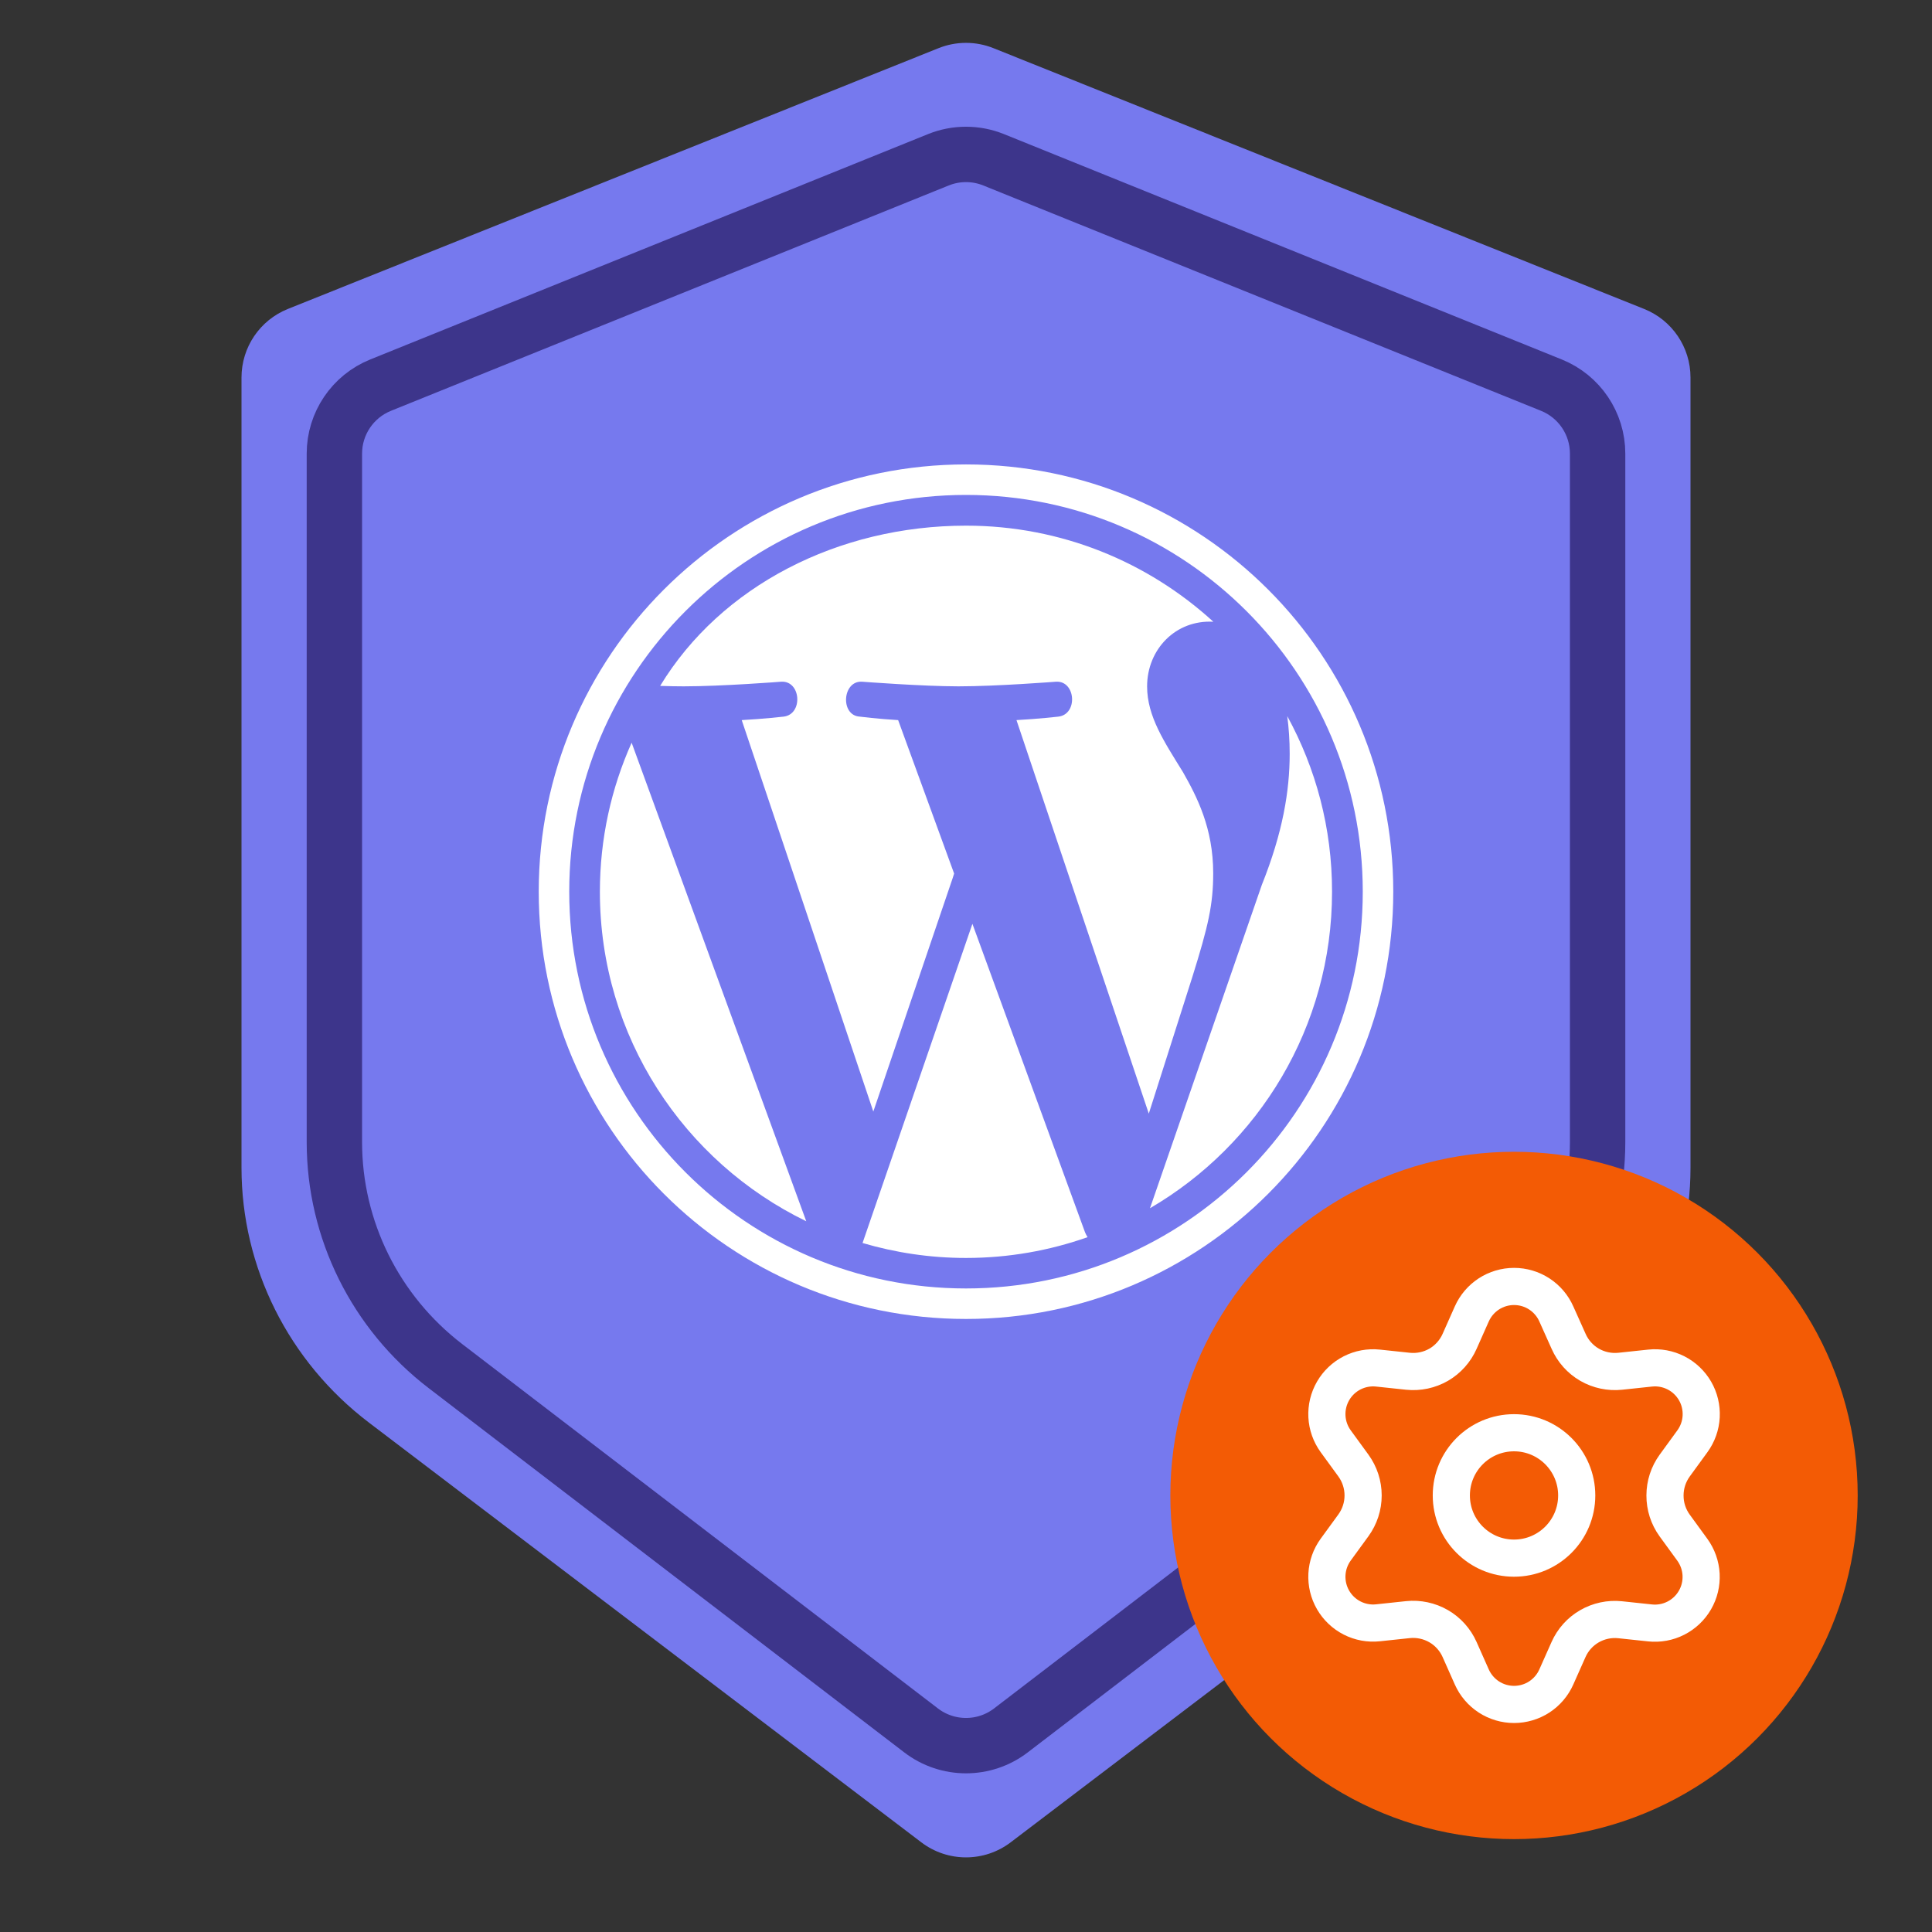 <?xml version="1.0" encoding="UTF-8"?>
<svg xmlns="http://www.w3.org/2000/svg" width="104" height="104" viewBox="0 0 104 104" fill="none">
  <rect x="0" y="0" width="104" height="104" fill="#333333" stroke="none"/>
  <path d="M50.521 2.593C51.47 2.212 52.53 2.212 53.479 2.593L88.504 16.631C90.012 17.235 91 18.696 91 20.321V62.856C91 68.225 88.466 73.291 84.137 76.581L54.405 99.173C52.983 100.253 51.017 100.253 49.595 99.173L19.863 76.581C15.534 73.291 13 68.225 13 62.856V20.321C13 18.696 13.988 17.235 15.496 16.631L50.521 2.593Z" fill="#7679EE"></path>
  <path d="M50.511 8.602C51.466 8.216 52.534 8.216 53.489 8.602L83.514 20.733C85.016 21.34 86 22.798 86 24.418V61.48C86 66.198 83.791 70.65 80.017 73.541L54.417 93.149C52.991 94.241 51.009 94.241 49.583 93.149L23.983 73.541C20.209 70.65 18 66.198 18 61.48V24.418C18 22.798 18.984 21.34 20.486 20.733L50.511 8.602Z" stroke="#3D358B" stroke-width="2.981"></path>
  <path fill-rule="evenodd" clip-rule="evenodd" d="M69.293 38.548C69.376 39.175 69.424 39.849 69.424 40.575C69.424 42.574 69.051 44.823 67.924 47.635L61.904 65.039C67.762 61.624 71.704 55.274 71.704 48.004C71.708 44.577 70.832 41.357 69.293 38.548ZM52.345 49.729L46.431 66.911C48.196 67.43 50.065 67.716 52 67.716C54.296 67.716 56.498 67.319 58.544 66.597C58.493 66.514 58.441 66.423 58.405 66.328L52.345 49.729ZM65.307 47.008C65.307 48.694 65.041 49.852 64.188 52.577L61.84 59.946L54.717 38.763C55.903 38.699 56.974 38.576 56.974 38.576C58.037 38.449 57.91 36.637 56.847 36.696C56.847 36.696 53.654 36.946 51.596 36.946C49.66 36.946 46.404 36.696 46.404 36.696C45.341 36.633 45.218 38.513 46.281 38.576C46.281 38.576 47.284 38.703 48.347 38.763L51.361 47.024L51.282 47.27L47.011 59.835L39.927 38.763C41.117 38.699 42.184 38.576 42.184 38.576C43.243 38.449 43.12 36.637 42.057 36.696C42.057 36.696 38.864 36.946 36.806 36.946C36.437 36.946 36 36.938 35.536 36.922C38.8 31.544 45.119 28.296 52.004 28.296C57.136 28.296 61.804 30.259 65.314 33.468C63.284 33.357 61.749 34.955 61.749 36.95C61.749 38.572 62.685 39.949 63.684 41.571C64.43 42.888 65.307 44.573 65.307 47.008ZM32.292 48.004C32.292 55.806 36.825 62.548 43.401 65.741L34.001 39.98C32.903 42.435 32.292 45.148 32.292 48.004ZM52 26.642C63.795 26.642 73.358 36.205 73.358 48C73.358 59.795 63.795 69.358 52 69.358C40.205 69.358 30.642 59.795 30.642 48C30.642 36.205 40.205 26.642 52 26.642ZM52 25C64.704 25 75 35.296 75 48C75 60.704 64.704 71 52 71C39.296 71 29 60.704 29 48C29 35.296 39.296 25 52 25Z" fill="white"></path>
  <circle cx="81.5" cy="80.5" r="18.5" fill="#F35B05"></circle>
  <path d="M78.57 88.793L79.227 90.271C79.423 90.711 79.742 91.085 80.145 91.348C80.549 91.61 81.02 91.75 81.502 91.75C81.984 91.75 82.455 91.61 82.859 91.348C83.263 91.085 83.582 90.711 83.777 90.271L84.435 88.793C84.669 88.268 85.062 87.83 85.56 87.543C86.06 87.254 86.639 87.131 87.213 87.191L88.822 87.362C89.301 87.413 89.784 87.324 90.213 87.105C90.642 86.887 90.999 86.548 91.24 86.131C91.481 85.714 91.595 85.237 91.57 84.756C91.545 84.275 91.38 83.812 91.097 83.422L90.145 82.114C89.805 81.644 89.624 81.079 89.627 80.5C89.627 79.922 89.81 79.36 90.15 78.892L91.102 77.584C91.385 77.195 91.55 76.731 91.575 76.251C91.6 75.77 91.486 75.292 91.245 74.875C91.004 74.458 90.647 74.12 90.218 73.901C89.789 73.683 89.306 73.593 88.827 73.644L87.218 73.815C86.644 73.875 86.065 73.752 85.565 73.464C85.066 73.174 84.673 72.734 84.44 72.207L83.777 70.729C83.582 70.289 83.263 69.915 82.859 69.652C82.455 69.39 81.984 69.25 81.502 69.25C81.02 69.25 80.549 69.39 80.145 69.652C79.742 69.915 79.423 70.289 79.227 70.729L78.57 72.207C78.337 72.734 77.943 73.174 77.445 73.464C76.944 73.752 76.365 73.875 75.791 73.815L74.177 73.644C73.698 73.593 73.215 73.683 72.786 73.901C72.357 74.12 72 74.458 71.76 74.875C71.519 75.292 71.404 75.77 71.429 76.251C71.454 76.731 71.619 77.195 71.902 77.584L72.855 78.892C73.194 79.36 73.377 79.922 73.377 80.5C73.377 81.078 73.194 81.64 72.855 82.108L71.902 83.416C71.619 83.805 71.454 84.269 71.429 84.749C71.404 85.23 71.519 85.708 71.76 86.125C72.001 86.542 72.357 86.88 72.786 87.099C73.215 87.317 73.698 87.407 74.177 87.356L75.786 87.185C76.36 87.125 76.939 87.248 77.44 87.536C77.94 87.825 78.335 88.265 78.57 88.793Z" stroke="white" stroke-width="2" stroke-linecap="round" stroke-linejoin="round"></path>
  <path d="M81.5 83.875C83.364 83.875 84.875 82.364 84.875 80.5C84.875 78.636 83.364 77.125 81.5 77.125C79.636 77.125 78.125 78.636 78.125 80.5C78.125 82.364 79.636 83.875 81.5 83.875Z" stroke="white" stroke-width="2" stroke-linecap="round" stroke-linejoin="round"></path>
</svg>
